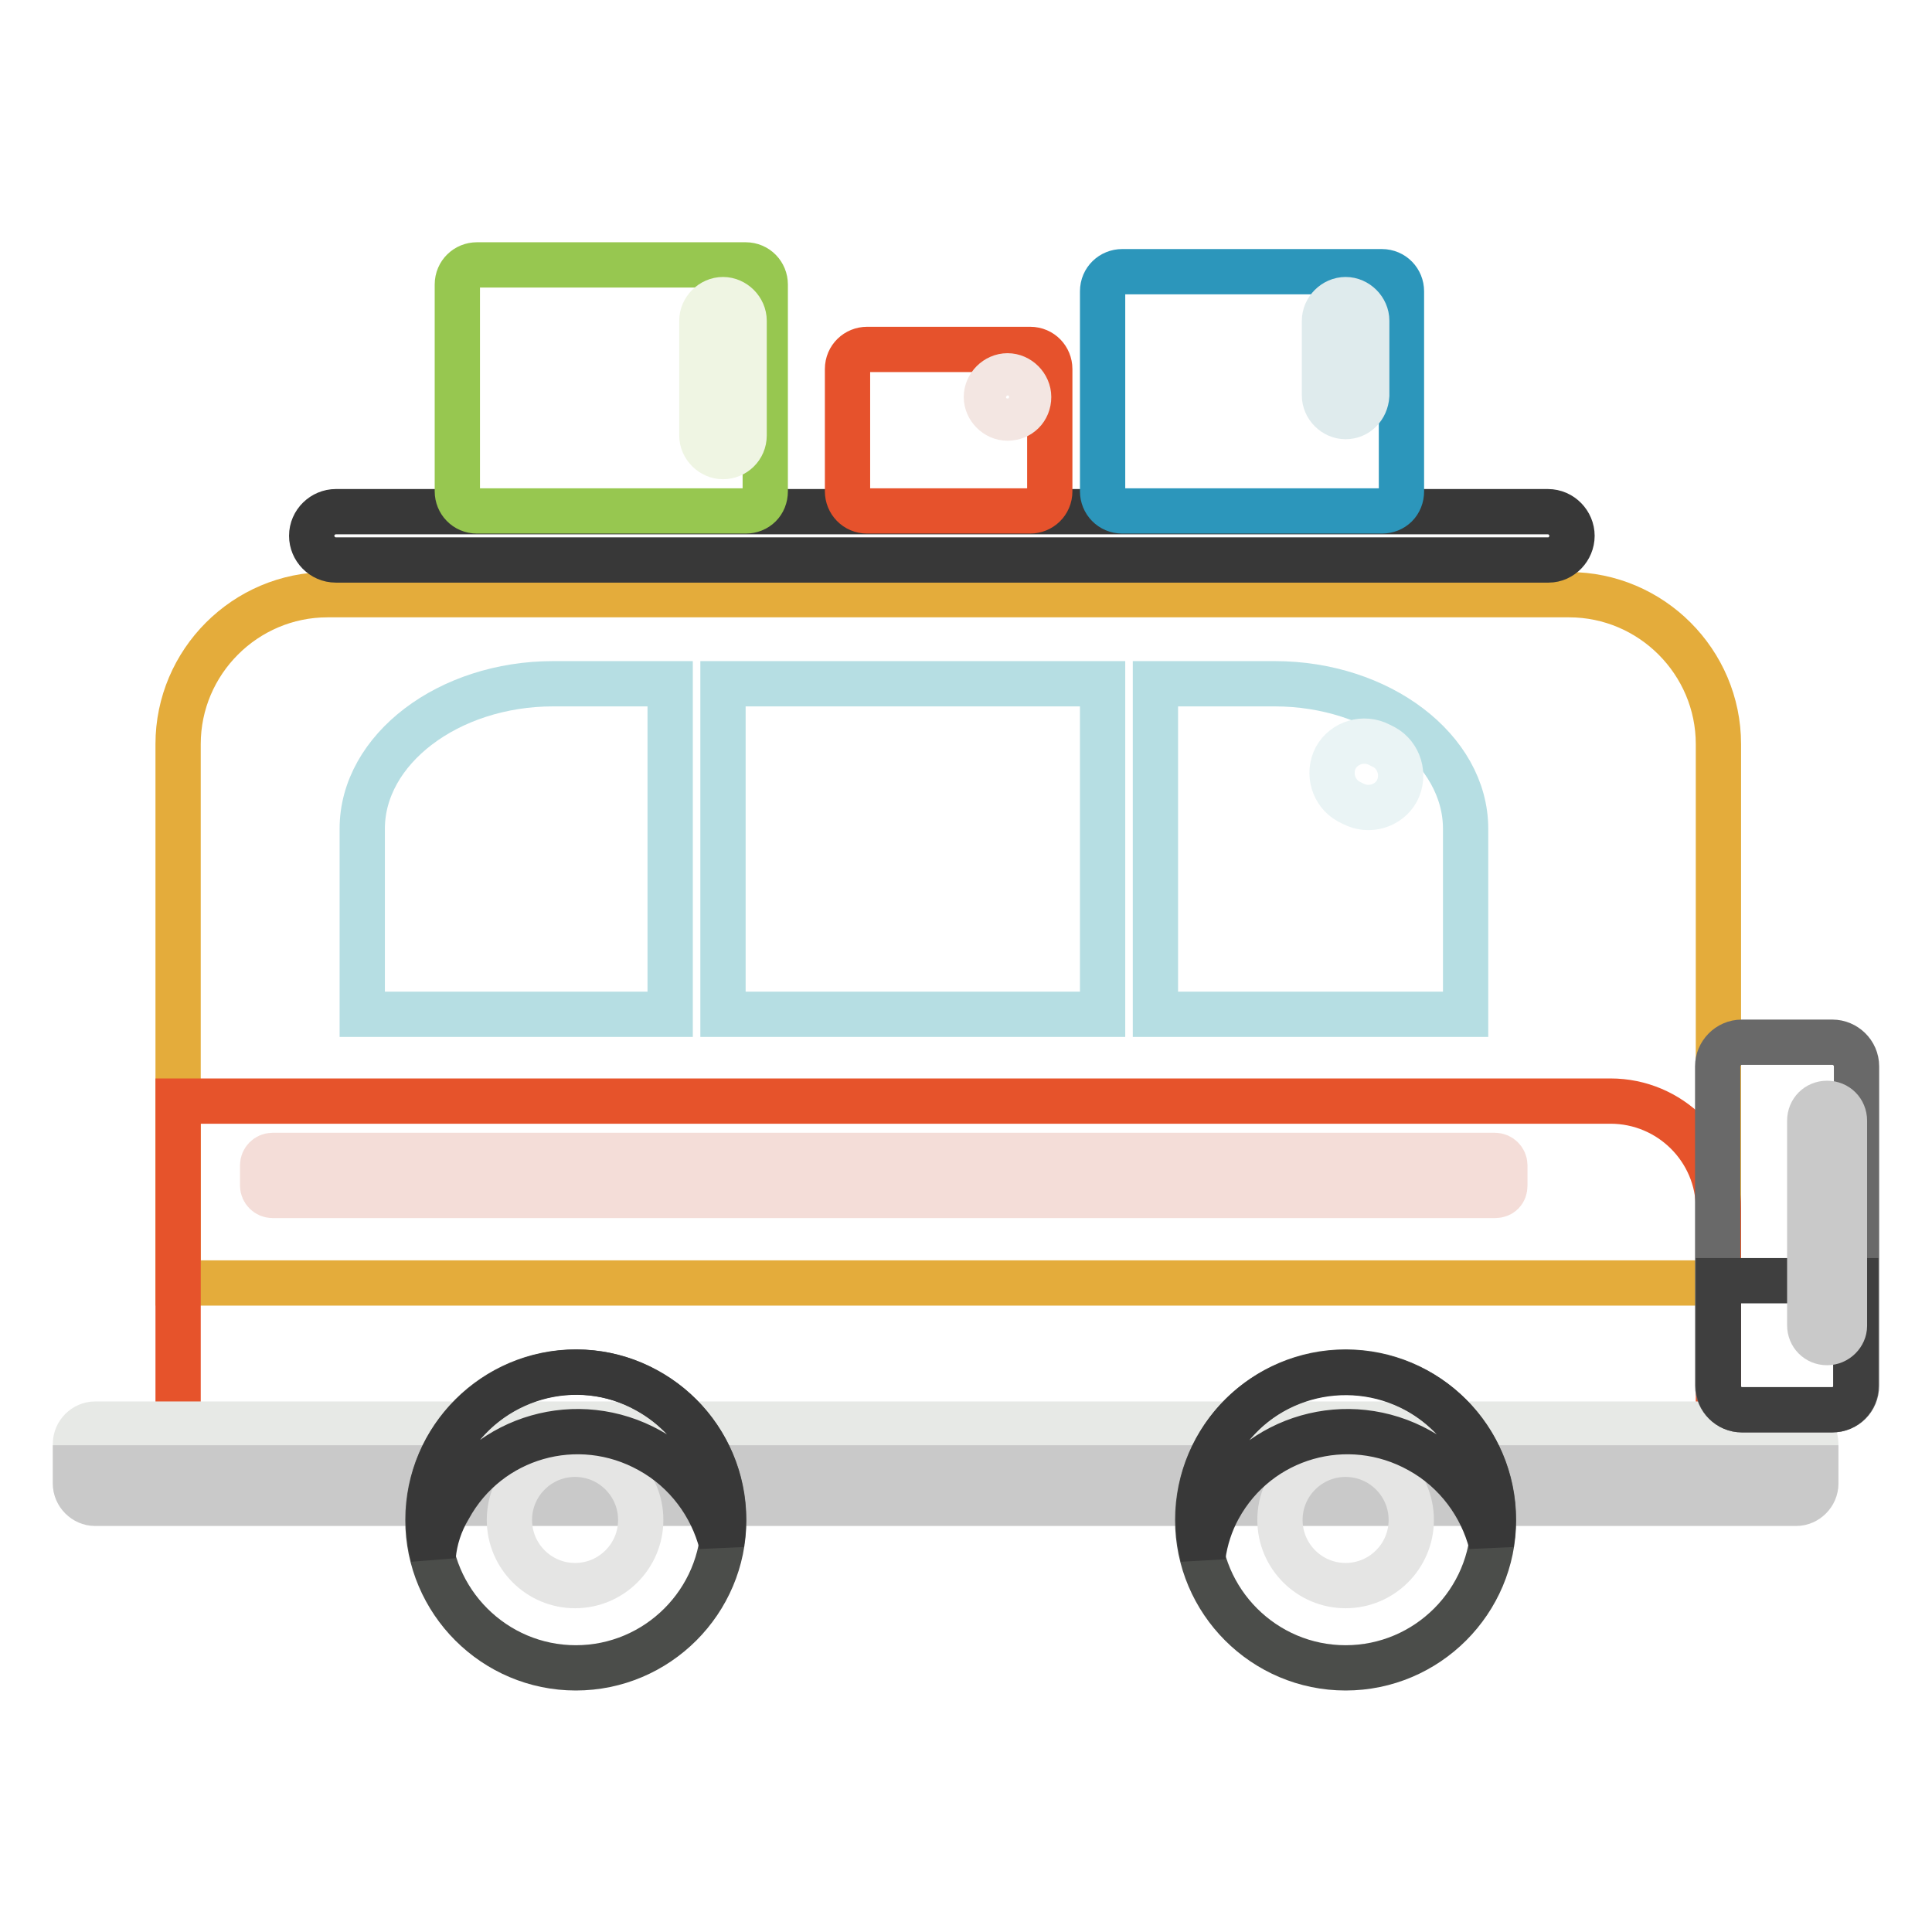 <?xml version="1.0" encoding="utf-8"?>
<!-- Svg Vector Icons : http://www.onlinewebfonts.com/icon -->
<!DOCTYPE svg PUBLIC "-//W3C//DTD SVG 1.1//EN" "http://www.w3.org/Graphics/SVG/1.1/DTD/svg11.dtd">
<svg version="1.1" xmlns="http://www.w3.org/2000/svg" xmlns:xlink="http://www.w3.org/1999/xlink" x="0px" y="0px" viewBox="0 0 256 256" enable-background="new 0 0 256 256" xml:space="preserve">
<g> <path stroke-width="6" fill-opacity="0" stroke="#e4ac3b"  d="M227.7,169.9V98.6c0-10.9-8.9-19.8-19.8-19.8H43.4c-10.9,0-19.8,8.9-19.8,19.8v71.4H227.7z"/> <path stroke-width="6" fill-opacity="0" stroke="#e6532b"  d="M213.4,145.9H23.6v48h204.1v-33.8C227.7,152.3,221.3,145.9,213.4,145.9z"/> <path stroke-width="6" fill-opacity="0" stroke="#e7e9e6"  d="M237.9,199.1H12.6c-1.4,0-2.6-1.2-2.6-2.6v-5.2c0-1.4,1.2-2.6,2.6-2.6h225.4c1.4,0,2.6,1.2,2.6,2.6v5.2 C240.5,197.9,239.3,199.1,237.9,199.1z"/> <path stroke-width="6" fill-opacity="0" stroke="#c9c9c9"  d="M10,194.5v2.1c0,1.4,1.2,2.6,2.6,2.6h225.4c1.4,0,2.6-1.2,2.6-2.6v-2.1H10z"/> <path stroke-width="6" fill-opacity="0" stroke="#696969"  d="M242.8,186.8h-12c-1.7,0-3.2-1.4-3.2-3.2v-42.3c0-1.7,1.4-3.2,3.2-3.2h12c1.7,0,3.2,1.4,3.2,3.2v42.3 C246,185.4,244.6,186.8,242.8,186.8z"/> <path stroke-width="6" fill-opacity="0" stroke="#3f3f3f"  d="M227.7,169.7v14c0,1.7,1.4,3.1,3.1,3.1h12c1.7,0,3.1-1.4,3.1-3.1v-14H227.7z"/> <path stroke-width="6" fill-opacity="0" stroke="#b6dee3"  d="M88.8,90.6H73.3c-13.9,0-25.3,8.7-25.3,19.2v24.6h40.8V90.6z M95.8,90.6h50.3v43.8H95.8V90.6z M168.9,90.6 h-15.8v43.8h41.1v-24.6C194.2,99.3,182.8,90.6,168.9,90.6z"/> <path stroke-width="6" fill-opacity="0" stroke="#f4ddd8"  d="M198.1,158.4h-162c-0.7,0-1.3-0.6-1.3-1.3v-2.7c0-0.7,0.6-1.3,1.3-1.3h162c0.7,0,1.3,0.6,1.3,1.3v2.7 C199.4,157.9,198.9,158.4,198.1,158.4z"/> <path stroke-width="6" fill-opacity="0" stroke="#eaf4f5"  d="M178.7,106.2l0.6,0.3c2.1,1.1,4.7,0.3,5.8-1.7c1.1-2.1,0.3-4.7-1.7-5.8l-0.6-0.3c-2.1-1.1-4.7-0.3-5.8,1.7 C175.9,102.5,176.7,105.1,178.7,106.2z"/> <path stroke-width="6" fill-opacity="0" stroke="#c9c9c9"  d="M242.1,177.9c-1.3,0-2.3-1-2.3-2.3v-27.1c0-1.3,1-2.3,2.3-2.3c1.3,0,2.3,1,2.3,2.3v27.2 C244.4,176.8,243.4,177.9,242.1,177.9z"/> <path stroke-width="6" fill-opacity="0" stroke="#383838"  d="M205.2,74.2H44.5c-1.8,0-3.2-1.5-3.2-3.2c0-1.8,1.5-3.2,3.2-3.2h160.6c1.8,0,3.2,1.5,3.2,3.2 S206.9,74.2,205.2,74.2L205.2,74.2z"/> <path stroke-width="6" fill-opacity="0" stroke="#97c750"  d="M98.8,67.7H63.2c-1.5,0-2.6-1.2-2.6-2.6V37.7c0-1.5,1.2-2.6,2.6-2.6h35.6c1.5,0,2.6,1.2,2.6,2.6v27.4 C101.4,66.6,100.3,67.7,98.8,67.7z"/> <path stroke-width="6" fill-opacity="0" stroke="#e6522c"  d="M136.5,67.7h-21.6c-1.5,0-2.6-1.2-2.6-2.6V48.9c0-1.5,1.2-2.6,2.6-2.6h21.6c1.5,0,2.6,1.2,2.6,2.6v16.2 C139.1,66.6,137.9,67.7,136.5,67.7z"/> <path stroke-width="6" fill-opacity="0" stroke="#2c96bb"  d="M183.1,67.7h-34.4c-1.5,0-2.6-1.2-2.6-2.6V38.6c0-1.5,1.2-2.6,2.6-2.6h34.4c1.5,0,2.6,1.2,2.6,2.6v26.5 C185.7,66.6,184.6,67.7,183.1,67.7z"/> <path stroke-width="6" fill-opacity="0" stroke="#eff5e3"  d="M95.8,60.5c-1.5,0-2.8-1.3-2.8-2.8V42.5c0-1.5,1.3-2.8,2.8-2.8s2.8,1.3,2.8,2.8v15.2 C98.6,59.3,97.3,60.5,95.8,60.5z"/> <path stroke-width="6" fill-opacity="0" stroke="#dfebed"  d="M178.3,55.2c-1.5,0-2.8-1.3-2.8-2.8v-9.9c0-1.5,1.3-2.8,2.8-2.8s2.8,1.3,2.8,2.8v9.9 C181,54,179.8,55.2,178.3,55.2z"/> <path stroke-width="6" fill-opacity="0" stroke="#f3e6e2"  d="M133.5,55.4c-1.5,0-2.8-1.3-2.8-2.8c0-1.5,1.3-2.8,2.8-2.8c1.5,0,2.8,1.3,2.8,2.8 C136.3,54.2,135.1,55.4,133.5,55.4z"/> <path stroke-width="6" fill-opacity="0" stroke="#4b4d4a"  d="M158.7,201.4c0,10.8,8.8,19.6,19.6,19.6s19.6-8.8,19.6-19.6s-8.8-19.6-19.6-19.6S158.7,190.6,158.7,201.4z" /> <path stroke-width="6" fill-opacity="0" stroke="#e5e5e4"  d="M169.6,201.4c0,4.8,3.9,8.7,8.7,8.7s8.7-3.9,8.7-8.7s-3.9-8.7-8.7-8.7S169.6,196.6,169.6,201.4z"/> <path stroke-width="6" fill-opacity="0" stroke="#383838"  d="M161.5,199.8c5.2-9.5,17.1-12.9,26.6-7.6c4.9,2.7,8.2,7.3,9.5,12.3c1.3-7.9-2.4-16.1-9.8-20.2 c-9.5-5.2-21.4-1.8-26.6,7.6c-2.5,4.5-3,9.6-1.8,14.3C159.7,204,160.4,201.8,161.5,199.8L161.5,199.8z"/> <path stroke-width="6" fill-opacity="0" stroke="#4b4d4a"  d="M56.7,201.4c0,10.8,8.8,19.6,19.6,19.6s19.6-8.8,19.6-19.6s-8.8-19.6-19.6-19.6S56.7,190.6,56.7,201.4 L56.7,201.4z"/> <path stroke-width="6" fill-opacity="0" stroke="#e5e5e4"  d="M67.5,201.4c0,4.8,3.9,8.7,8.7,8.7c4.8,0,8.7-3.9,8.7-8.7s-3.9-8.7-8.7-8.7 C71.4,192.7,67.5,196.6,67.5,201.4z"/> <path stroke-width="6" fill-opacity="0" stroke="#383838"  d="M59.5,199.8c5.2-9.5,17.1-12.9,26.6-7.6c4.9,2.7,8.2,7.3,9.5,12.3c1.3-7.9-2.4-16.1-9.8-20.2 c-9.4-5.3-21.3-1.8-26.6,7.6c-2.5,4.5-3,9.6-1.8,14.3C57.6,204,58.3,201.8,59.5,199.8z"/></g>
</svg>